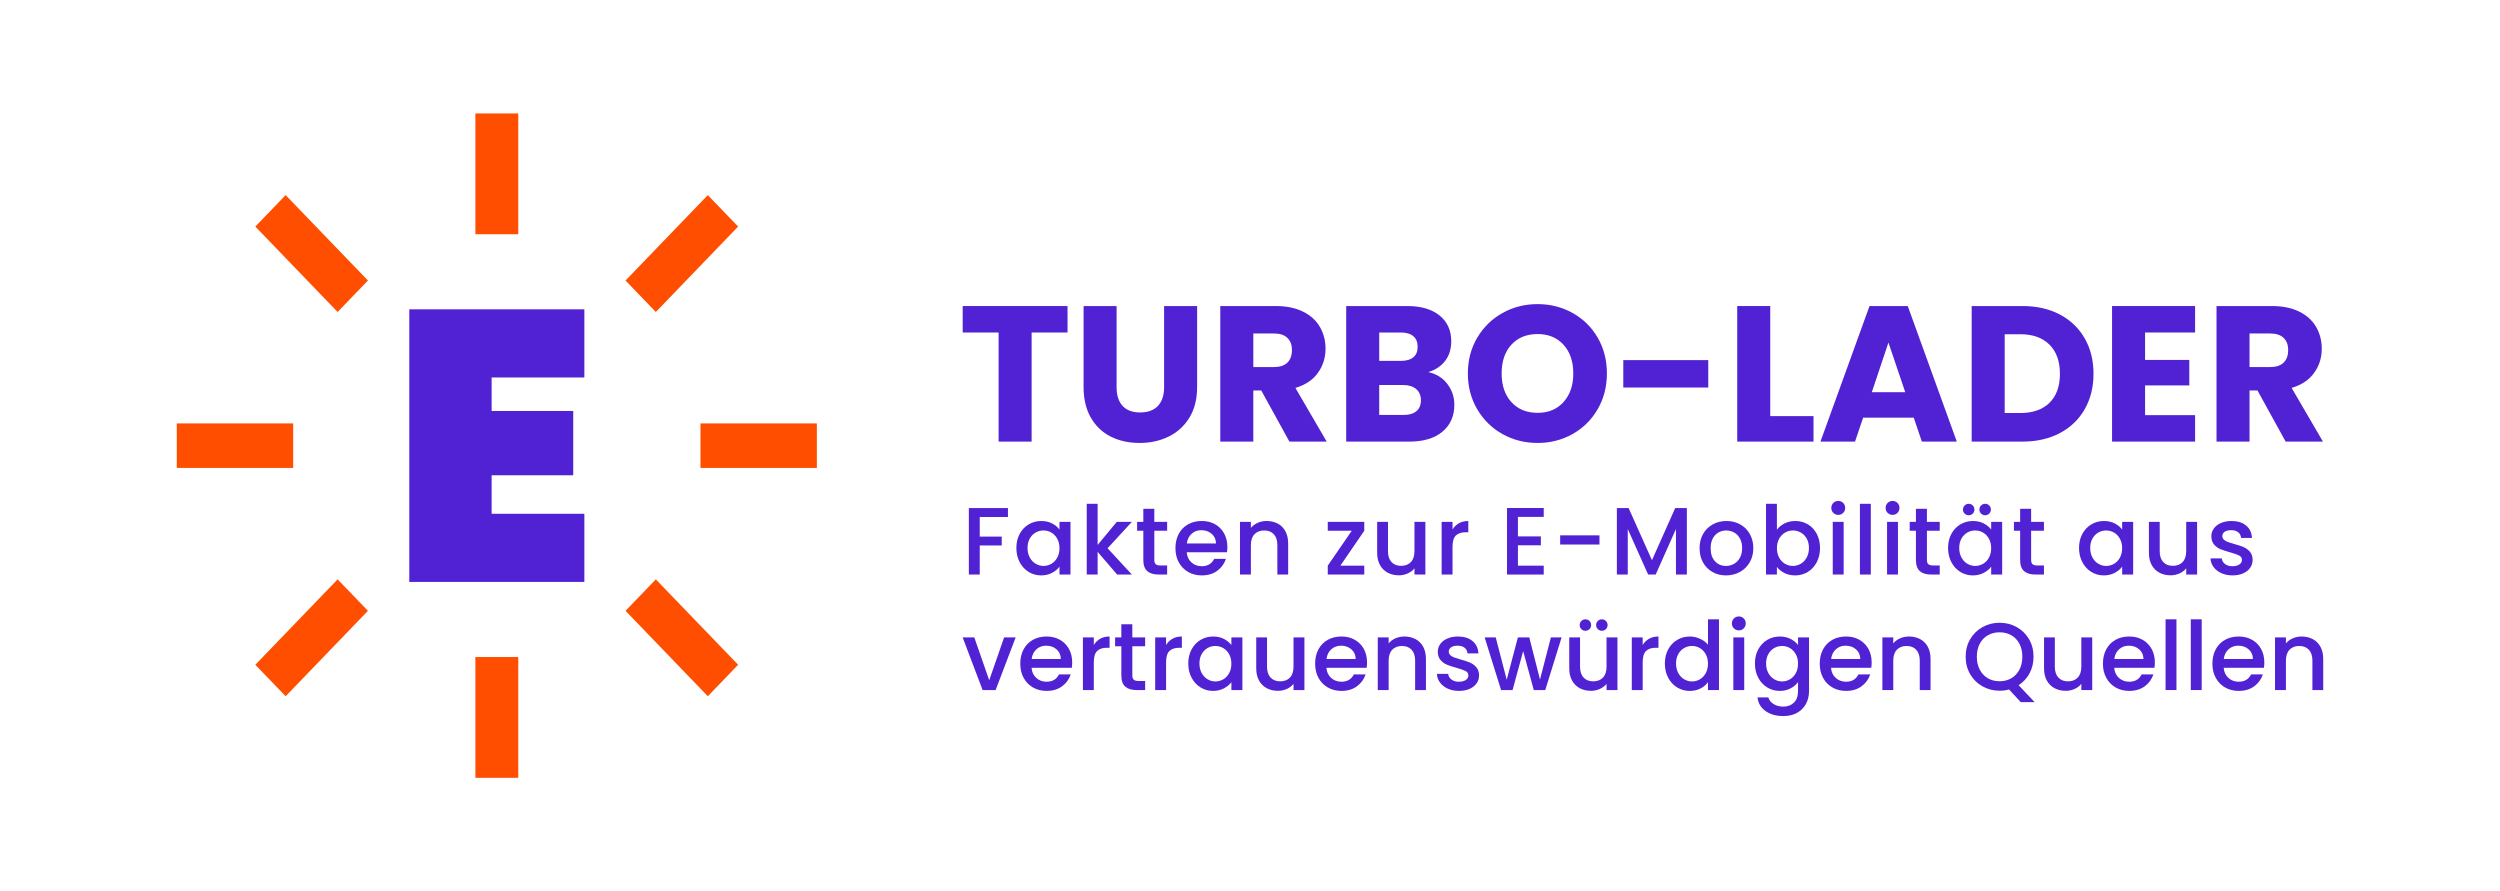 <?xml version="1.0" encoding="UTF-8"?>
<svg id="Bild_Hintergrund" data-name="Bild/Hintergrund" xmlns="http://www.w3.org/2000/svg" viewBox="0 0 3366 1200">
  <defs>
    <style>
      .cls-1 {
        fill: #ff4e00;
      }

      .cls-2 {
        fill: #5122d3;
      }
    </style>
  </defs>
  <g>
    <path class="cls-2" d="M661.93,508.24v45.1h109.87v86.57h-109.87v51.84h124.85v91.75h-235.72v-367.01h235.72v91.75h-124.85Z"/>
    <rect class="cls-1" x="640.06" y="152.74" width="57.72" height="162.64"/>
    <rect class="cls-1" x="640.06" y="884.62" width="57.72" height="162.64"/>
    <polygon class="cls-1" points="384.59 937.42 343.77 895.05 454.57 780.05 495.39 822.41 384.59 937.42"/>
    <polygon class="cls-1" points="883.02 420.06 842.21 377.69 953 262.69 993.82 305.05 883.02 420.06"/>
    <polygon class="cls-1" points="454.57 420.06 343.77 305.05 384.59 262.69 495.39 377.69 454.57 420.06"/>
    <polygon class="cls-1" points="953 937.42 842.21 822.41 883.02 780.05 993.82 895.05 953 937.42"/>
    <rect class="cls-1" x="943.13" y="570.1" width="156.69" height="59.92"/>
    <rect class="cls-1" x="238.03" y="570.1" width="156.69" height="59.92"/>
  </g>
  <g>
    <g>
      <path class="cls-2" d="M1437.34,412.06v35.62h-48.36v146.9h-44.46v-146.9h-48.36v-35.62h141.18Z"/>
      <path class="cls-2" d="M1503.38,412.06v109.2c0,10.92,2.69,19.33,8.06,25.22,5.37,5.89,13.26,8.84,23.66,8.84s18.37-2.95,23.92-8.84c5.54-5.89,8.32-14.3,8.32-25.22v-109.2h44.46v108.94c0,16.29-3.47,30.07-10.4,41.34-6.93,11.27-16.25,19.76-27.95,25.48-11.7,5.72-24.75,8.58-39.13,8.58s-27.26-2.82-38.61-8.45c-11.35-5.63-20.32-14.13-26.91-25.48-6.59-11.35-9.88-25.18-9.88-41.47v-108.94h44.46Z"/>
      <path class="cls-2" d="M1736.08,594.58l-37.96-68.9h-10.66v68.9h-44.46v-182.52h74.62c14.38,0,26.65,2.51,36.79,7.54,10.14,5.03,17.72,11.92,22.75,20.67,5.03,8.76,7.54,18.51,7.54,29.25,0,12.13-3.42,22.97-10.27,32.5-6.85,9.54-16.94,16.29-30.29,20.28l42.12,72.28h-50.18ZM1687.46,494.22h27.56c8.15,0,14.26-1.99,18.33-5.98,4.07-3.99,6.11-9.62,6.11-16.9s-2.04-12.39-6.11-16.38c-4.07-3.99-10.18-5.98-18.33-5.98h-27.56v45.24Z"/>
      <path class="cls-2" d="M1948.5,516.71c6.41,8.24,9.62,17.64,9.62,28.21,0,15.25-5.33,27.34-15.99,36.27-10.66,8.93-25.53,13.39-44.59,13.39h-85.02v-182.52h82.16c18.54,0,33.06,4.25,43.55,12.74,10.49,8.49,15.73,20.02,15.73,34.58,0,10.75-2.82,19.67-8.45,26.78-5.63,7.11-13.13,12.05-22.49,14.82,10.57,2.25,19.07,7.5,25.48,15.73ZM1856.98,485.9h29.12c7.28,0,12.87-1.6,16.77-4.81,3.9-3.21,5.85-7.93,5.85-14.17s-1.95-11.01-5.85-14.3c-3.9-3.29-9.49-4.94-16.77-4.94h-29.12v38.22ZM1907.03,553.63c4.07-3.38,6.11-8.27,6.11-14.69s-2.12-11.44-6.37-15.08c-4.25-3.64-10.1-5.46-17.55-5.46h-32.24v40.3h32.76c7.45,0,13.22-1.69,17.29-5.07Z"/>
      <path class="cls-2" d="M2022.99,584.44c-14.3-7.97-25.65-19.11-34.06-33.41-8.41-14.3-12.61-30.38-12.61-48.23s4.2-33.89,12.61-48.1c8.41-14.21,19.76-25.31,34.06-33.28,14.3-7.97,30.03-11.96,47.19-11.96s32.89,3.99,47.19,11.96c14.3,7.97,25.57,19.07,33.8,33.28,8.23,14.21,12.35,30.25,12.35,48.1s-4.16,33.93-12.48,48.23c-8.32,14.3-19.59,25.44-33.8,33.41-14.21,7.97-29.9,11.96-47.06,11.96s-32.89-3.99-47.19-11.96ZM2105.15,541.28c8.75-9.71,13.13-22.53,13.13-38.48s-4.38-28.99-13.13-38.61c-8.75-9.62-20.41-14.43-34.97-14.43s-26.48,4.77-35.23,14.3c-8.75,9.53-13.13,22.45-13.13,38.74s4.38,28.99,13.13,38.61c8.75,9.62,20.5,14.43,35.23,14.43s26.21-4.85,34.97-14.56Z"/>
      <path class="cls-2" d="M2300.01,484.86v36.92h-114.4v-36.92h114.4Z"/>
      <path class="cls-2" d="M2383.47,560.26h58.24v34.32h-102.7v-182.52h44.46v148.2Z"/>
      <path class="cls-2" d="M2576.65,562.34h-68.12l-10.92,32.24h-46.54l66.04-182.52h51.48l66.04,182.52h-47.06l-10.92-32.24ZM2565.21,528.02l-22.62-66.82-22.36,66.82h44.98Z"/>
      <path class="cls-2" d="M2773.47,423.5c14.38,7.63,25.52,18.33,33.41,32.11,7.89,13.78,11.83,29.69,11.83,47.71s-3.94,33.71-11.83,47.58c-7.89,13.87-19.07,24.61-33.54,32.24-14.47,7.63-31.24,11.44-50.31,11.44h-68.38v-182.52h68.38c19.24,0,36.05,3.81,50.44,11.44ZM2759.43,542.32c9.36-9.19,14.04-22.19,14.04-39s-4.68-29.9-14.04-39.26-22.45-14.04-39.26-14.04h-21.06v106.08h21.06c16.81,0,29.9-4.59,39.26-13.78Z"/>
      <path class="cls-2" d="M2888.13,447.68v36.92h59.54v34.32h-59.54v40.04h67.34v35.62h-111.8v-182.52h111.8v35.62h-67.34Z"/>
      <path class="cls-2" d="M3077.4,594.58l-37.96-68.9h-10.66v68.9h-44.46v-182.52h74.62c14.38,0,26.65,2.51,36.79,7.54,10.14,5.03,17.72,11.92,22.75,20.67,5.03,8.76,7.54,18.51,7.54,29.25,0,12.13-3.42,22.97-10.27,32.5-6.85,9.54-16.94,16.29-30.29,20.28l42.12,72.28h-50.18ZM3028.78,494.22h27.56c8.15,0,14.26-1.99,18.33-5.98,4.07-3.99,6.11-9.62,6.11-16.9s-2.04-12.39-6.11-16.38c-4.07-3.99-10.18-5.98-18.33-5.98h-27.56v45.24Z"/>
    </g>
    <g>
      <path class="cls-2" d="M1357.1,684.1v11.97h-37.97v26.39h29.61v11.97h-29.61v39.13h-14.67v-89.47h52.65Z"/>
      <path class="cls-2" d="M1372.87,718.86c2.96-5.49,6.99-9.76,12.1-12.81,5.11-3.05,10.75-4.57,16.93-4.57,5.58,0,10.45,1.09,14.61,3.28,4.16,2.19,7.49,4.92,9.98,8.17v-10.3h14.8v70.93h-14.8v-10.56c-2.49,3.35-5.88,6.14-10.17,8.37-4.29,2.23-9.18,3.35-14.68,3.35-6.09,0-11.67-1.57-16.73-4.7-5.06-3.13-9.08-7.51-12.04-13.13-2.96-5.62-4.44-11.99-4.44-19.11s1.48-13.43,4.44-18.92ZM1423.46,725.29c-2.02-3.6-4.66-6.35-7.92-8.24-3.26-1.89-6.78-2.83-10.56-2.83s-7.29.92-10.56,2.77c-3.26,1.85-5.9,4.55-7.92,8.11-2.02,3.56-3.02,7.79-3.02,12.68s1.01,9.18,3.02,12.87c2.02,3.69,4.68,6.5,7.98,8.43,3.3,1.93,6.8,2.9,10.49,2.9s7.29-.94,10.56-2.83c3.26-1.89,5.9-4.65,7.92-8.3,2.01-3.65,3.02-7.92,3.02-12.81s-1.01-9.14-3.02-12.74Z"/>
      <path class="cls-2" d="M1491.24,738.17l32.7,35.4h-19.82l-26.26-30.51v30.51h-14.67v-95.26h14.67v55.35l25.75-31.02h20.34l-32.7,35.53Z"/>
      <path class="cls-2" d="M1554.18,714.61v39.26c0,2.66.62,4.57,1.87,5.73,1.24,1.16,3.37,1.74,6.37,1.74h9.01v12.23h-11.59c-6.61,0-11.67-1.54-15.19-4.63-3.52-3.09-5.28-8.11-5.28-15.06v-39.26h-8.37v-11.97h8.37v-17.64h14.8v17.64h17.25v11.97h-17.25Z"/>
      <path class="cls-2" d="M1652.01,743.57h-54.19c.43,5.66,2.53,10.21,6.31,13.64,3.78,3.43,8.41,5.15,13.9,5.15,7.89,0,13.47-3.3,16.73-9.91h15.83c-2.15,6.52-6.03,11.87-11.65,16.03-5.62,4.16-12.6,6.24-20.92,6.24-6.78,0-12.85-1.52-18.21-4.57-5.36-3.05-9.57-7.34-12.62-12.87-3.05-5.54-4.57-11.95-4.57-19.25s1.48-13.71,4.44-19.24c2.96-5.54,7.12-9.8,12.49-12.81,5.36-3,11.52-4.51,18.47-4.51s12.66,1.46,17.89,4.38c5.23,2.92,9.31,7.02,12.23,12.29,2.92,5.28,4.38,11.35,4.38,18.21,0,2.66-.17,5.06-.52,7.21ZM1637.21,731.73c-.09-5.41-2.02-9.74-5.79-13-3.78-3.26-8.45-4.89-14.03-4.89-5.06,0-9.4,1.61-13,4.83-3.6,3.22-5.75,7.57-6.44,13.07h39.26Z"/>
      <path class="cls-2" d="M1720.3,704.95c4.42,2.32,7.87,5.75,10.36,10.3,2.49,4.55,3.73,10.04,3.73,16.48v41.84h-14.55v-39.65c0-6.35-1.59-11.22-4.76-14.61-3.18-3.39-7.51-5.08-13-5.08s-9.85,1.7-13.07,5.08c-3.22,3.39-4.83,8.26-4.83,14.61v39.65h-14.67v-70.93h14.67v8.11c2.4-2.92,5.47-5.19,9.2-6.82,3.73-1.63,7.7-2.45,11.91-2.45,5.58,0,10.58,1.16,15,3.48Z"/>
      <path class="cls-2" d="M1804.68,761.59h32.18v11.97h-49.17v-11.97l32.31-46.99h-32.31v-11.97h49.17v11.97l-32.18,46.99Z"/>
      <path class="cls-2" d="M1919.12,702.64v70.93h-14.68v-8.37c-2.32,2.92-5.34,5.21-9.07,6.89-3.73,1.67-7.7,2.51-11.91,2.51-5.58,0-10.58-1.16-15-3.48-4.42-2.32-7.9-5.75-10.43-10.3-2.53-4.55-3.8-10.04-3.8-16.48v-41.71h14.55v39.52c0,6.35,1.59,11.22,4.76,14.61,3.17,3.39,7.51,5.08,13,5.08s9.85-1.69,13.07-5.08c3.22-3.39,4.83-8.26,4.83-14.61v-39.52h14.68Z"/>
      <path class="cls-2" d="M1964.24,704.51c3.56-2.02,7.79-3.03,12.68-3.03v15.19h-3.73c-5.75,0-10.11,1.46-13.07,4.38-2.96,2.92-4.44,7.98-4.44,15.19v37.33h-14.67v-70.93h14.67v10.3c2.15-3.6,5-6.41,8.56-8.43Z"/>
      <path class="cls-2" d="M2043.72,695.94v26.26h30.9v11.97h-30.9v27.42h34.76v11.97h-49.43v-89.59h49.43v11.97h-34.76Z"/>
      <path class="cls-2" d="M2153.53,720.79v12.36h-52.91v-12.36h52.91Z"/>
      <path class="cls-2" d="M2271.18,684.1v89.47h-14.68v-61.27l-27.29,61.27h-10.17l-27.42-61.27v61.27h-14.67v-89.47h15.83l31.41,70.16,31.28-70.16h15.7Z"/>
      <path class="cls-2" d="M2305.68,770.16c-5.41-3.05-9.65-7.34-12.74-12.87-3.09-5.54-4.63-11.95-4.63-19.25s1.59-13.6,4.76-19.18c3.17-5.58,7.51-9.87,13-12.87,5.49-3,11.63-4.51,18.41-4.51s12.92,1.5,18.41,4.51c5.49,3.01,9.83,7.3,13,12.87,3.17,5.58,4.76,11.97,4.76,19.18s-1.63,13.6-4.89,19.18c-3.26,5.58-7.7,9.89-13.32,12.94-5.62,3.05-11.82,4.57-18.6,4.57s-12.74-1.52-18.15-4.57ZM2334.45,759.28c3.3-1.8,5.99-4.51,8.05-8.11,2.06-3.6,3.09-7.98,3.09-13.13s-.99-9.5-2.96-13.06c-1.98-3.56-4.59-6.24-7.85-8.05-3.26-1.8-6.78-2.7-10.56-2.7s-7.27.9-10.49,2.7c-3.22,1.8-5.77,4.48-7.66,8.05-1.89,3.56-2.83,7.92-2.83,13.06,0,7.64,1.95,13.54,5.86,17.7,3.9,4.16,8.82,6.24,14.74,6.24,3.78,0,7.32-.9,10.62-2.7Z"/>
      <path class="cls-2" d="M2402.67,704.76c4.33-2.19,9.16-3.28,14.48-3.28,6.26,0,11.93,1.5,16.99,4.51,5.06,3.01,9.05,7.27,11.97,12.81,2.92,5.54,4.38,11.86,4.38,18.99s-1.46,13.5-4.38,19.11c-2.92,5.62-6.93,10-12.04,13.13-5.11,3.13-10.75,4.7-16.93,4.7-5.49,0-10.36-1.07-14.61-3.22-4.25-2.15-7.62-4.89-10.11-8.24v10.3h-14.67v-95.26h14.67v34.89c2.49-3.43,5.9-6.24,10.23-8.43ZM2432.54,725.1c-2.02-3.56-4.68-6.26-7.98-8.11-3.3-1.84-6.85-2.77-10.62-2.77s-7.19.95-10.49,2.83c-3.3,1.89-5.97,4.63-7.98,8.24-2.02,3.6-3.03,7.85-3.03,12.74s1.01,9.16,3.03,12.81c2.01,3.65,4.68,6.42,7.98,8.3,3.3,1.89,6.8,2.83,10.49,2.83s7.32-.96,10.62-2.9c3.3-1.93,5.96-4.74,7.98-8.43,2.01-3.69,3.02-7.98,3.02-12.87s-1.01-9.12-3.02-12.68Z"/>
      <path class="cls-2" d="M2468.39,690.54c-1.8-1.8-2.7-4.03-2.7-6.69s.9-4.89,2.7-6.69c1.8-1.8,4.03-2.7,6.69-2.7s4.76.9,6.57,2.7c1.8,1.8,2.7,4.03,2.7,6.69s-.9,4.89-2.7,6.69c-1.8,1.8-3.99,2.7-6.57,2.7s-4.89-.9-6.69-2.7ZM2482.29,702.64v70.93h-14.67v-70.93h14.67Z"/>
      <path class="cls-2" d="M2518.85,678.31v95.26h-14.67v-95.26h14.67Z"/>
      <path class="cls-2" d="M2541.5,690.54c-1.8-1.8-2.7-4.03-2.7-6.69s.9-4.89,2.7-6.69c1.8-1.8,4.03-2.7,6.69-2.7s4.76.9,6.57,2.7c1.8,1.8,2.7,4.03,2.7,6.69s-.9,4.89-2.7,6.69c-1.8,1.8-3.99,2.7-6.57,2.7s-4.89-.9-6.69-2.7ZM2555.41,702.64v70.93h-14.67v-70.93h14.67Z"/>
      <path class="cls-2" d="M2594.41,714.61v39.26c0,2.66.62,4.57,1.87,5.73,1.24,1.16,3.37,1.74,6.37,1.74h9.01v12.23h-11.59c-6.61,0-11.67-1.54-15.19-4.63-3.52-3.09-5.28-8.11-5.28-15.06v-39.26h-8.37v-11.97h8.37v-17.64h14.8v17.64h17.25v11.97h-17.25Z"/>
      <path class="cls-2" d="M2627.3,718.86c2.96-5.49,6.99-9.76,12.1-12.81,5.11-3.05,10.75-4.57,16.93-4.57,5.58,0,10.45,1.09,14.61,3.28,4.16,2.19,7.49,4.92,9.98,8.17v-10.3h14.8v70.93h-14.8v-10.56c-2.49,3.35-5.88,6.14-10.17,8.37-4.29,2.23-9.18,3.35-14.68,3.35-6.09,0-11.67-1.57-16.73-4.7-5.06-3.13-9.08-7.51-12.04-13.13-2.96-5.62-4.44-11.99-4.44-19.11s1.48-13.43,4.44-18.92ZM2677.89,725.29c-2.02-3.6-4.66-6.35-7.92-8.24-3.26-1.89-6.78-2.83-10.56-2.83s-7.29.92-10.56,2.77c-3.26,1.85-5.9,4.55-7.92,8.11-2.02,3.56-3.02,7.79-3.02,12.68s1.01,9.18,3.02,12.87c2.02,3.69,4.68,6.5,7.98,8.43,3.3,1.93,6.8,2.9,10.49,2.9s7.29-.94,10.56-2.83c3.26-1.89,5.9-4.65,7.92-8.3,2.01-3.65,3.02-7.92,3.02-12.81s-1.01-9.14-3.02-12.74ZM2645.19,691.5c-1.5-1.5-2.25-3.32-2.25-5.47s.75-3.97,2.25-5.47,3.33-2.25,5.47-2.25,3.97.75,5.47,2.25c1.5,1.5,2.25,3.33,2.25,5.47s-.75,3.97-2.25,5.47-3.33,2.25-5.47,2.25-3.97-.75-5.47-2.25ZM2667.33,691.5c-1.5-1.5-2.25-3.32-2.25-5.47s.75-3.97,2.25-5.47,3.33-2.25,5.47-2.25,3.97.75,5.47,2.25c1.5,1.5,2.25,3.33,2.25,5.47s-.75,3.97-2.25,5.47-3.33,2.25-5.47,2.25-3.97-.75-5.47-2.25Z"/>
      <path class="cls-2" d="M2734.72,714.61v39.26c0,2.66.62,4.57,1.87,5.73,1.24,1.16,3.37,1.74,6.37,1.74h9.01v12.23h-11.59c-6.61,0-11.67-1.54-15.19-4.63-3.52-3.09-5.28-8.11-5.28-15.06v-39.26h-8.37v-11.97h8.37v-17.64h14.8v17.64h17.25v11.97h-17.25Z"/>
      <path class="cls-2" d="M2803.65,718.86c2.96-5.49,6.99-9.76,12.1-12.81,5.11-3.05,10.75-4.57,16.93-4.57,5.58,0,10.45,1.09,14.61,3.28,4.16,2.19,7.49,4.92,9.98,8.17v-10.3h14.8v70.93h-14.8v-10.56c-2.49,3.35-5.88,6.14-10.17,8.37-4.29,2.23-9.18,3.35-14.68,3.35-6.09,0-11.67-1.57-16.73-4.7-5.06-3.13-9.08-7.51-12.04-13.13-2.96-5.62-4.44-11.99-4.44-19.11s1.48-13.43,4.44-18.92ZM2854.24,725.29c-2.02-3.6-4.66-6.35-7.92-8.24-3.26-1.89-6.78-2.83-10.56-2.83s-7.29.92-10.56,2.77c-3.26,1.85-5.9,4.55-7.92,8.11-2.02,3.56-3.02,7.79-3.02,12.68s1.01,9.18,3.02,12.87c2.02,3.69,4.68,6.5,7.98,8.43,3.3,1.93,6.8,2.9,10.49,2.9s7.29-.94,10.56-2.83c3.26-1.89,5.9-4.65,7.92-8.3,2.01-3.65,3.02-7.92,3.02-12.81s-1.01-9.14-3.02-12.74Z"/>
      <path class="cls-2" d="M2958.19,702.64v70.93h-14.68v-8.37c-2.32,2.92-5.34,5.21-9.07,6.89-3.73,1.67-7.7,2.51-11.91,2.51-5.58,0-10.58-1.16-15-3.48-4.42-2.32-7.9-5.75-10.43-10.3-2.53-4.55-3.8-10.04-3.8-16.48v-41.71h14.55v39.52c0,6.35,1.59,11.22,4.76,14.61,3.17,3.39,7.51,5.08,13,5.08s9.85-1.69,13.07-5.08c3.22-3.39,4.83-8.26,4.83-14.61v-39.52h14.68Z"/>
      <path class="cls-2" d="M2990.82,771.7c-4.42-2.02-7.92-4.76-10.49-8.24-2.57-3.48-3.95-7.36-4.12-11.65h15.19c.26,3,1.69,5.51,4.31,7.53,2.62,2.02,5.9,3.02,9.85,3.02s7.32-.79,9.59-2.38c2.27-1.59,3.41-3.62,3.41-6.11,0-2.66-1.27-4.63-3.8-5.92-2.53-1.29-6.54-2.7-12.04-4.25-5.32-1.46-9.65-2.87-13-4.25-3.35-1.37-6.24-3.48-8.69-6.31-2.45-2.83-3.67-6.57-3.67-11.2,0-3.77,1.11-7.23,3.35-10.36,2.23-3.13,5.43-5.6,9.59-7.4,4.16-1.8,8.95-2.7,14.35-2.7,8.06,0,14.57,2.04,19.5,6.11,4.93,4.08,7.57,9.63,7.92,16.67h-14.68c-.26-3.17-1.54-5.71-3.86-7.59-2.32-1.89-5.45-2.83-9.4-2.83s-6.82.73-8.88,2.19c-2.06,1.46-3.09,3.39-3.09,5.79,0,1.89.69,3.48,2.06,4.76,1.37,1.29,3.05,2.3,5.02,3.03,1.97.73,4.89,1.65,8.75,2.77,5.15,1.37,9.38,2.77,12.68,4.18,3.3,1.42,6.16,3.5,8.56,6.24,2.4,2.75,3.65,6.39,3.73,10.94,0,4.03-1.12,7.64-3.35,10.81-2.23,3.18-5.39,5.66-9.46,7.47-4.08,1.8-8.86,2.7-14.35,2.7s-10.58-1.01-15-3.02Z"/>
      <path class="cls-2" d="M1331.87,915.96l20.08-57.8h15.58l-27.03,70.93h-17.51l-26.9-70.93h15.7l20.08,57.8Z"/>
      <path class="cls-2" d="M1443.09,899.09h-54.19c.43,5.66,2.53,10.21,6.31,13.64,3.78,3.43,8.41,5.15,13.9,5.15,7.89,0,13.47-3.3,16.73-9.91h15.83c-2.15,6.52-6.03,11.87-11.65,16.03-5.62,4.16-12.6,6.24-20.92,6.24-6.78,0-12.85-1.52-18.21-4.57-5.36-3.05-9.57-7.34-12.62-12.87-3.05-5.54-4.57-11.95-4.57-19.25s1.48-13.71,4.44-19.24c2.96-5.54,7.12-9.8,12.49-12.81,5.36-3,11.52-4.51,18.47-4.51s12.66,1.46,17.89,4.38c5.23,2.92,9.31,7.02,12.23,12.29,2.92,5.28,4.38,11.35,4.38,18.21,0,2.66-.17,5.06-.52,7.21ZM1428.29,887.25c-.09-5.41-2.02-9.74-5.79-13-3.78-3.26-8.45-4.89-14.03-4.89-5.06,0-9.4,1.61-13,4.83-3.6,3.22-5.75,7.57-6.44,13.07h39.26Z"/>
      <path class="cls-2" d="M1481.26,860.02c3.56-2.02,7.79-3.03,12.68-3.03v15.19h-3.73c-5.75,0-10.11,1.46-13.07,4.38-2.96,2.92-4.44,7.98-4.44,15.19v37.33h-14.67v-70.93h14.67v10.3c2.15-3.6,5-6.41,8.56-8.43Z"/>
      <path class="cls-2" d="M1524.57,870.13v39.26c0,2.66.62,4.57,1.87,5.73,1.24,1.16,3.37,1.74,6.37,1.74h9.01v12.23h-11.59c-6.61,0-11.67-1.54-15.19-4.63-3.52-3.09-5.28-8.11-5.28-15.06v-39.26h-8.37v-11.97h8.37v-17.64h14.8v17.64h17.25v11.97h-17.25Z"/>
      <path class="cls-2" d="M1578.57,860.02c3.56-2.02,7.79-3.03,12.68-3.03v15.19h-3.73c-5.75,0-10.11,1.46-13.07,4.38-2.96,2.92-4.44,7.98-4.44,15.19v37.33h-14.67v-70.93h14.67v10.3c2.15-3.6,5-6.41,8.56-8.43Z"/>
      <path class="cls-2" d="M1604.32,874.38c2.96-5.49,6.99-9.76,12.1-12.81,5.11-3.05,10.75-4.57,16.93-4.57,5.58,0,10.45,1.09,14.61,3.28,4.16,2.19,7.49,4.92,9.98,8.17v-10.3h14.8v70.93h-14.8v-10.56c-2.49,3.35-5.88,6.14-10.17,8.37-4.29,2.23-9.18,3.35-14.68,3.35-6.09,0-11.67-1.57-16.73-4.7-5.06-3.13-9.08-7.51-12.04-13.13-2.96-5.62-4.44-11.99-4.44-19.11s1.48-13.43,4.44-18.92ZM1654.91,880.81c-2.02-3.6-4.66-6.35-7.92-8.24-3.26-1.89-6.78-2.83-10.56-2.83s-7.29.92-10.56,2.77c-3.26,1.85-5.9,4.55-7.92,8.11-2.02,3.56-3.02,7.79-3.02,12.68s1.01,9.18,3.02,12.87c2.02,3.69,4.68,6.5,7.98,8.43,3.3,1.93,6.8,2.9,10.49,2.9s7.29-.94,10.56-2.83c3.26-1.89,5.9-4.65,7.92-8.3,2.01-3.65,3.02-7.92,3.02-12.81s-1.01-9.14-3.02-12.74Z"/>
      <path class="cls-2" d="M1756.28,858.16v70.93h-14.68v-8.37c-2.32,2.92-5.34,5.21-9.07,6.89-3.73,1.67-7.7,2.51-11.91,2.51-5.58,0-10.58-1.16-15-3.48-4.42-2.32-7.9-5.75-10.43-10.3-2.53-4.55-3.8-10.04-3.8-16.48v-41.71h14.55v39.52c0,6.35,1.59,11.22,4.76,14.61,3.17,3.39,7.51,5.08,13,5.08s9.85-1.69,13.07-5.08c3.22-3.39,4.83-8.26,4.83-14.61v-39.52h14.68Z"/>
      <path class="cls-2" d="M1840.08,899.09h-54.19c.43,5.66,2.53,10.21,6.31,13.64,3.78,3.43,8.41,5.15,13.9,5.15,7.89,0,13.47-3.3,16.73-9.91h15.83c-2.15,6.52-6.03,11.87-11.65,16.03-5.62,4.16-12.6,6.24-20.92,6.24-6.78,0-12.85-1.52-18.21-4.57-5.36-3.05-9.57-7.34-12.62-12.87-3.05-5.54-4.57-11.95-4.57-19.25s1.48-13.71,4.44-19.24c2.96-5.54,7.12-9.8,12.49-12.81,5.36-3,11.52-4.51,18.47-4.51s12.66,1.46,17.89,4.38c5.23,2.92,9.31,7.02,12.23,12.29,2.92,5.28,4.38,11.35,4.38,18.21,0,2.66-.17,5.06-.52,7.21ZM1825.28,887.25c-.09-5.41-2.02-9.74-5.79-13-3.78-3.26-8.45-4.89-14.03-4.89-5.06,0-9.4,1.61-13,4.83-3.6,3.22-5.75,7.57-6.44,13.07h39.26Z"/>
      <path class="cls-2" d="M1905.79,860.47c4.42,2.32,7.87,5.75,10.36,10.3,2.49,4.55,3.73,10.04,3.73,16.48v41.84h-14.55v-39.65c0-6.35-1.59-11.22-4.76-14.61-3.18-3.39-7.51-5.08-13-5.08s-9.85,1.7-13.07,5.08c-3.22,3.39-4.83,8.26-4.83,14.61v39.65h-14.67v-70.93h14.67v8.11c2.4-2.92,5.47-5.19,9.2-6.82,3.73-1.63,7.7-2.45,11.91-2.45,5.58,0,10.58,1.16,15,3.48Z"/>
      <path class="cls-2" d="M1949.3,927.22c-4.42-2.02-7.92-4.76-10.49-8.24-2.57-3.48-3.95-7.36-4.12-11.65h15.19c.26,3,1.69,5.51,4.31,7.53,2.62,2.02,5.9,3.02,9.85,3.02s7.32-.79,9.59-2.38c2.27-1.59,3.41-3.62,3.41-6.11,0-2.66-1.27-4.63-3.8-5.92-2.53-1.29-6.54-2.7-12.04-4.25-5.32-1.46-9.65-2.87-13-4.25-3.35-1.37-6.24-3.48-8.69-6.31-2.45-2.83-3.67-6.57-3.67-11.2,0-3.77,1.11-7.23,3.35-10.36,2.23-3.13,5.43-5.6,9.59-7.4,4.16-1.8,8.95-2.7,14.35-2.7,8.06,0,14.57,2.04,19.5,6.11,4.93,4.08,7.57,9.63,7.92,16.67h-14.68c-.26-3.17-1.54-5.71-3.86-7.59-2.32-1.89-5.45-2.83-9.4-2.83s-6.82.73-8.88,2.19c-2.06,1.46-3.09,3.39-3.09,5.79,0,1.89.69,3.48,2.06,4.76,1.37,1.29,3.05,2.3,5.02,3.03,1.97.73,4.89,1.65,8.75,2.77,5.15,1.37,9.38,2.77,12.68,4.18,3.3,1.42,6.16,3.5,8.56,6.24,2.4,2.75,3.65,6.39,3.73,10.94,0,4.03-1.12,7.64-3.35,10.81-2.23,3.18-5.39,5.66-9.46,7.47-4.08,1.8-8.86,2.7-14.35,2.7s-10.58-1.01-15-3.02Z"/>
      <path class="cls-2" d="M2102.55,858.16l-22.01,70.93h-15.45l-14.29-52.39-14.29,52.39h-15.45l-22.14-70.93h14.93l14.8,57.03,15.06-57.03h15.32l14.42,56.77,14.68-56.77h14.42Z"/>
      <path class="cls-2" d="M2177.73,858.16v70.93h-14.68v-8.37c-2.32,2.92-5.34,5.21-9.07,6.89-3.73,1.67-7.7,2.51-11.91,2.51-5.58,0-10.58-1.16-15-3.48-4.42-2.32-7.9-5.75-10.43-10.3-2.53-4.55-3.8-10.04-3.8-16.48v-41.71h14.55v39.52c0,6.35,1.59,11.22,4.76,14.61,3.17,3.39,7.51,5.08,13,5.08s9.85-1.69,13.07-5.08c3.22-3.39,4.83-8.26,4.83-14.61v-39.52h14.68ZM2129.13,847.02c-1.5-1.5-2.25-3.32-2.25-5.47s.75-3.97,2.25-5.47c1.5-1.5,3.33-2.25,5.47-2.25s3.97.75,5.47,2.25c1.5,1.5,2.25,3.33,2.25,5.47s-.75,3.97-2.25,5.47c-1.5,1.5-3.33,2.25-5.47,2.25s-3.97-.75-5.47-2.25ZM2151.27,847.02c-1.5-1.5-2.25-3.32-2.25-5.47s.75-3.97,2.25-5.47c1.5-1.5,3.33-2.25,5.47-2.25s3.97.75,5.47,2.25c1.5,1.5,2.25,3.33,2.25,5.47s-.75,3.97-2.25,5.47-3.33,2.25-5.47,2.25-3.97-.75-5.47-2.25Z"/>
      <path class="cls-2" d="M2220.27,860.02c3.56-2.02,7.79-3.03,12.68-3.03v15.19h-3.73c-5.75,0-10.11,1.46-13.07,4.38-2.96,2.92-4.44,7.98-4.44,15.19v37.33h-14.67v-70.93h14.67v10.3c2.15-3.6,5-6.41,8.56-8.43Z"/>
      <path class="cls-2" d="M2246.01,874.38c2.96-5.49,6.99-9.76,12.1-12.81,5.11-3.05,10.79-4.57,17.06-4.57,4.63,0,9.2,1.01,13.71,3.03,4.51,2.02,8.09,4.7,10.75,8.05v-34.24h14.8v95.26h-14.8v-10.68c-2.4,3.43-5.73,6.27-9.98,8.5-4.25,2.23-9.12,3.35-14.61,3.35-6.18,0-11.82-1.57-16.93-4.7-5.11-3.13-9.14-7.51-12.1-13.13-2.96-5.62-4.44-11.99-4.44-19.11s1.48-13.43,4.44-18.92ZM2296.6,880.81c-2.02-3.6-4.66-6.35-7.92-8.24-3.26-1.89-6.78-2.83-10.56-2.83s-7.29.92-10.56,2.77c-3.26,1.85-5.9,4.55-7.92,8.11-2.02,3.56-3.02,7.79-3.02,12.68s1.01,9.18,3.02,12.87c2.02,3.69,4.68,6.5,7.98,8.43,3.3,1.93,6.8,2.9,10.49,2.9s7.29-.94,10.56-2.83c3.26-1.89,5.9-4.65,7.92-8.3,2.01-3.65,3.02-7.92,3.02-12.81s-1.01-9.14-3.02-12.74Z"/>
      <path class="cls-2" d="M2334.51,846.06c-1.8-1.8-2.7-4.03-2.7-6.69s.9-4.89,2.7-6.69c1.8-1.8,4.03-2.7,6.69-2.7s4.76.9,6.57,2.7c1.8,1.8,2.7,4.03,2.7,6.69s-.9,4.89-2.7,6.69c-1.8,1.8-3.99,2.7-6.57,2.7s-4.89-.9-6.69-2.7ZM2348.42,858.16v70.93h-14.67v-70.93h14.67Z"/>
      <path class="cls-2" d="M2410.91,860.28c4.25,2.19,7.57,4.92,9.98,8.17v-10.3h14.8v72.09c0,6.52-1.37,12.34-4.12,17.44-2.75,5.11-6.72,9.12-11.91,12.04-5.19,2.92-11.39,4.38-18.6,4.38-9.61,0-17.59-2.25-23.94-6.76-6.35-4.51-9.96-10.62-10.81-18.34h14.55c1.11,3.69,3.49,6.67,7.14,8.95,3.65,2.27,8,3.41,13.07,3.41,5.92,0,10.7-1.8,14.35-5.41,3.65-3.6,5.47-8.84,5.47-15.7v-11.84c-2.49,3.35-5.86,6.16-10.11,8.43-4.25,2.27-9.07,3.41-14.48,3.41-6.18,0-11.82-1.57-16.93-4.7-5.11-3.13-9.14-7.51-12.1-13.13-2.96-5.62-4.44-11.99-4.44-19.11s1.48-13.43,4.44-18.92c2.96-5.49,6.99-9.76,12.1-12.81,5.11-3.05,10.75-4.57,16.93-4.57,5.49,0,10.36,1.09,14.61,3.28ZM2417.86,880.81c-2.02-3.6-4.66-6.35-7.92-8.24-3.26-1.89-6.78-2.83-10.56-2.83s-7.29.92-10.56,2.77c-3.26,1.85-5.9,4.55-7.92,8.11-2.02,3.56-3.02,7.79-3.02,12.68s1.01,9.18,3.02,12.87c2.02,3.69,4.68,6.5,7.98,8.43,3.3,1.93,6.8,2.9,10.49,2.9s7.29-.94,10.56-2.83c3.26-1.89,5.9-4.65,7.92-8.3,2.01-3.65,3.02-7.92,3.02-12.81s-1.01-9.14-3.02-12.74Z"/>
      <path class="cls-2" d="M2519.49,899.09h-54.19c.43,5.66,2.53,10.21,6.31,13.64,3.78,3.43,8.41,5.15,13.9,5.15,7.89,0,13.47-3.3,16.73-9.91h15.83c-2.15,6.52-6.03,11.87-11.65,16.03-5.62,4.16-12.6,6.24-20.92,6.24-6.78,0-12.85-1.52-18.21-4.57-5.36-3.05-9.57-7.34-12.62-12.87-3.05-5.54-4.57-11.95-4.57-19.25s1.48-13.71,4.44-19.24c2.96-5.54,7.12-9.8,12.49-12.81,5.36-3,11.52-4.51,18.47-4.51s12.66,1.46,17.89,4.38c5.23,2.92,9.31,7.02,12.23,12.29,2.92,5.28,4.38,11.35,4.38,18.21,0,2.66-.17,5.06-.52,7.21ZM2504.69,887.25c-.09-5.41-2.02-9.74-5.79-13-3.78-3.26-8.45-4.89-14.03-4.89-5.06,0-9.4,1.61-13,4.83-3.6,3.22-5.75,7.57-6.44,13.07h39.26Z"/>
      <path class="cls-2" d="M2585.21,860.47c4.42,2.32,7.87,5.75,10.36,10.3,2.49,4.55,3.73,10.04,3.73,16.48v41.84h-14.55v-39.65c0-6.35-1.59-11.22-4.76-14.61-3.18-3.39-7.51-5.08-13-5.08s-9.85,1.7-13.07,5.08c-3.22,3.39-4.83,8.26-4.83,14.61v39.65h-14.67v-70.93h14.67v8.11c2.4-2.92,5.47-5.19,9.2-6.82,3.73-1.63,7.7-2.45,11.91-2.45,5.58,0,10.58,1.16,15,3.48Z"/>
      <path class="cls-2" d="M2720.69,945.31l-15.7-16.99c-3.86,1.11-8.11,1.67-12.74,1.67-8.33,0-15.98-1.95-22.98-5.86-7-3.9-12.53-9.35-16.61-16.35-4.08-6.99-6.11-14.87-6.11-23.62s2.04-16.61,6.11-23.56c4.07-6.95,9.61-12.38,16.61-16.28,6.99-3.9,14.65-5.86,22.98-5.86s16.11,1.95,23.11,5.86c6.99,3.91,12.51,9.33,16.54,16.28,4.03,6.95,6.05,14.8,6.05,23.56,0,8.24-1.78,15.68-5.34,22.33-3.56,6.65-8.48,11.99-14.74,16.03l21.5,22.79h-18.67ZM2665.53,901.6c2.62,5.02,6.24,8.88,10.88,11.59,4.63,2.7,9.91,4.06,15.83,4.06s11.2-1.35,15.83-4.06c4.63-2.7,8.26-6.56,10.88-11.59,2.62-5.02,3.93-10.83,3.93-17.44s-1.31-12.4-3.93-17.38c-2.62-4.98-6.24-8.8-10.88-11.46-4.63-2.66-9.91-3.99-15.83-3.99s-11.2,1.33-15.83,3.99c-4.63,2.66-8.26,6.48-10.88,11.46-2.62,4.98-3.93,10.77-3.93,17.38s1.31,12.42,3.93,17.44Z"/>
      <path class="cls-2" d="M2816.98,858.16v70.93h-14.68v-8.37c-2.32,2.92-5.34,5.21-9.07,6.89-3.73,1.67-7.7,2.51-11.91,2.51-5.58,0-10.58-1.16-15-3.48-4.42-2.32-7.9-5.75-10.43-10.3-2.53-4.55-3.8-10.04-3.8-16.48v-41.71h14.55v39.52c0,6.35,1.59,11.22,4.76,14.61,3.17,3.39,7.51,5.08,13,5.08s9.85-1.69,13.07-5.08c3.22-3.39,4.83-8.26,4.83-14.61v-39.52h14.68Z"/>
      <path class="cls-2" d="M2900.78,899.09h-54.19c.43,5.66,2.53,10.21,6.31,13.64,3.78,3.43,8.41,5.15,13.9,5.15,7.89,0,13.47-3.3,16.73-9.91h15.83c-2.15,6.52-6.03,11.87-11.65,16.03-5.62,4.16-12.6,6.24-20.92,6.24-6.78,0-12.85-1.52-18.21-4.57-5.36-3.05-9.57-7.34-12.62-12.87-3.05-5.54-4.57-11.95-4.57-19.25s1.48-13.71,4.44-19.24c2.96-5.54,7.12-9.8,12.49-12.81,5.36-3,11.52-4.51,18.47-4.51s12.66,1.46,17.89,4.38c5.23,2.92,9.31,7.02,12.23,12.29,2.92,5.28,4.38,11.35,4.38,18.21,0,2.66-.17,5.06-.52,7.21ZM2885.97,887.25c-.09-5.41-2.02-9.74-5.79-13-3.78-3.26-8.45-4.89-14.03-4.89-5.06,0-9.4,1.61-13,4.83-3.6,3.22-5.75,7.57-6.44,13.07h39.26Z"/>
      <path class="cls-2" d="M2930.38,833.83v95.26h-14.67v-95.26h14.67Z"/>
      <path class="cls-2" d="M2964.36,833.83v95.26h-14.67v-95.26h14.67Z"/>
      <path class="cls-2" d="M3048.17,899.09h-54.19c.43,5.66,2.53,10.21,6.31,13.64,3.78,3.43,8.41,5.15,13.9,5.15,7.89,0,13.47-3.3,16.73-9.91h15.83c-2.15,6.52-6.03,11.87-11.65,16.03-5.62,4.16-12.6,6.24-20.92,6.24-6.78,0-12.85-1.52-18.21-4.57-5.36-3.05-9.57-7.34-12.62-12.87-3.05-5.54-4.57-11.95-4.57-19.25s1.48-13.71,4.44-19.24c2.96-5.54,7.12-9.8,12.49-12.81,5.36-3,11.52-4.51,18.47-4.51s12.66,1.46,17.89,4.38c5.23,2.92,9.31,7.02,12.23,12.29,2.92,5.28,4.38,11.35,4.38,18.21,0,2.66-.17,5.06-.52,7.21ZM3033.36,887.25c-.09-5.41-2.02-9.74-5.79-13-3.78-3.26-8.45-4.89-14.03-4.89-5.06,0-9.4,1.61-13,4.83-3.6,3.22-5.75,7.57-6.44,13.07h39.26Z"/>
      <path class="cls-2" d="M3113.88,860.47c4.42,2.32,7.87,5.75,10.36,10.3,2.49,4.55,3.73,10.04,3.73,16.48v41.84h-14.55v-39.65c0-6.35-1.59-11.22-4.76-14.61-3.18-3.39-7.51-5.08-13-5.08s-9.85,1.7-13.07,5.08c-3.22,3.39-4.83,8.26-4.83,14.61v39.65h-14.67v-70.93h14.67v8.11c2.4-2.92,5.47-5.19,9.2-6.82,3.73-1.63,7.7-2.45,11.91-2.45,5.58,0,10.58,1.16,15,3.48Z"/>
    </g>
  </g>
</svg>